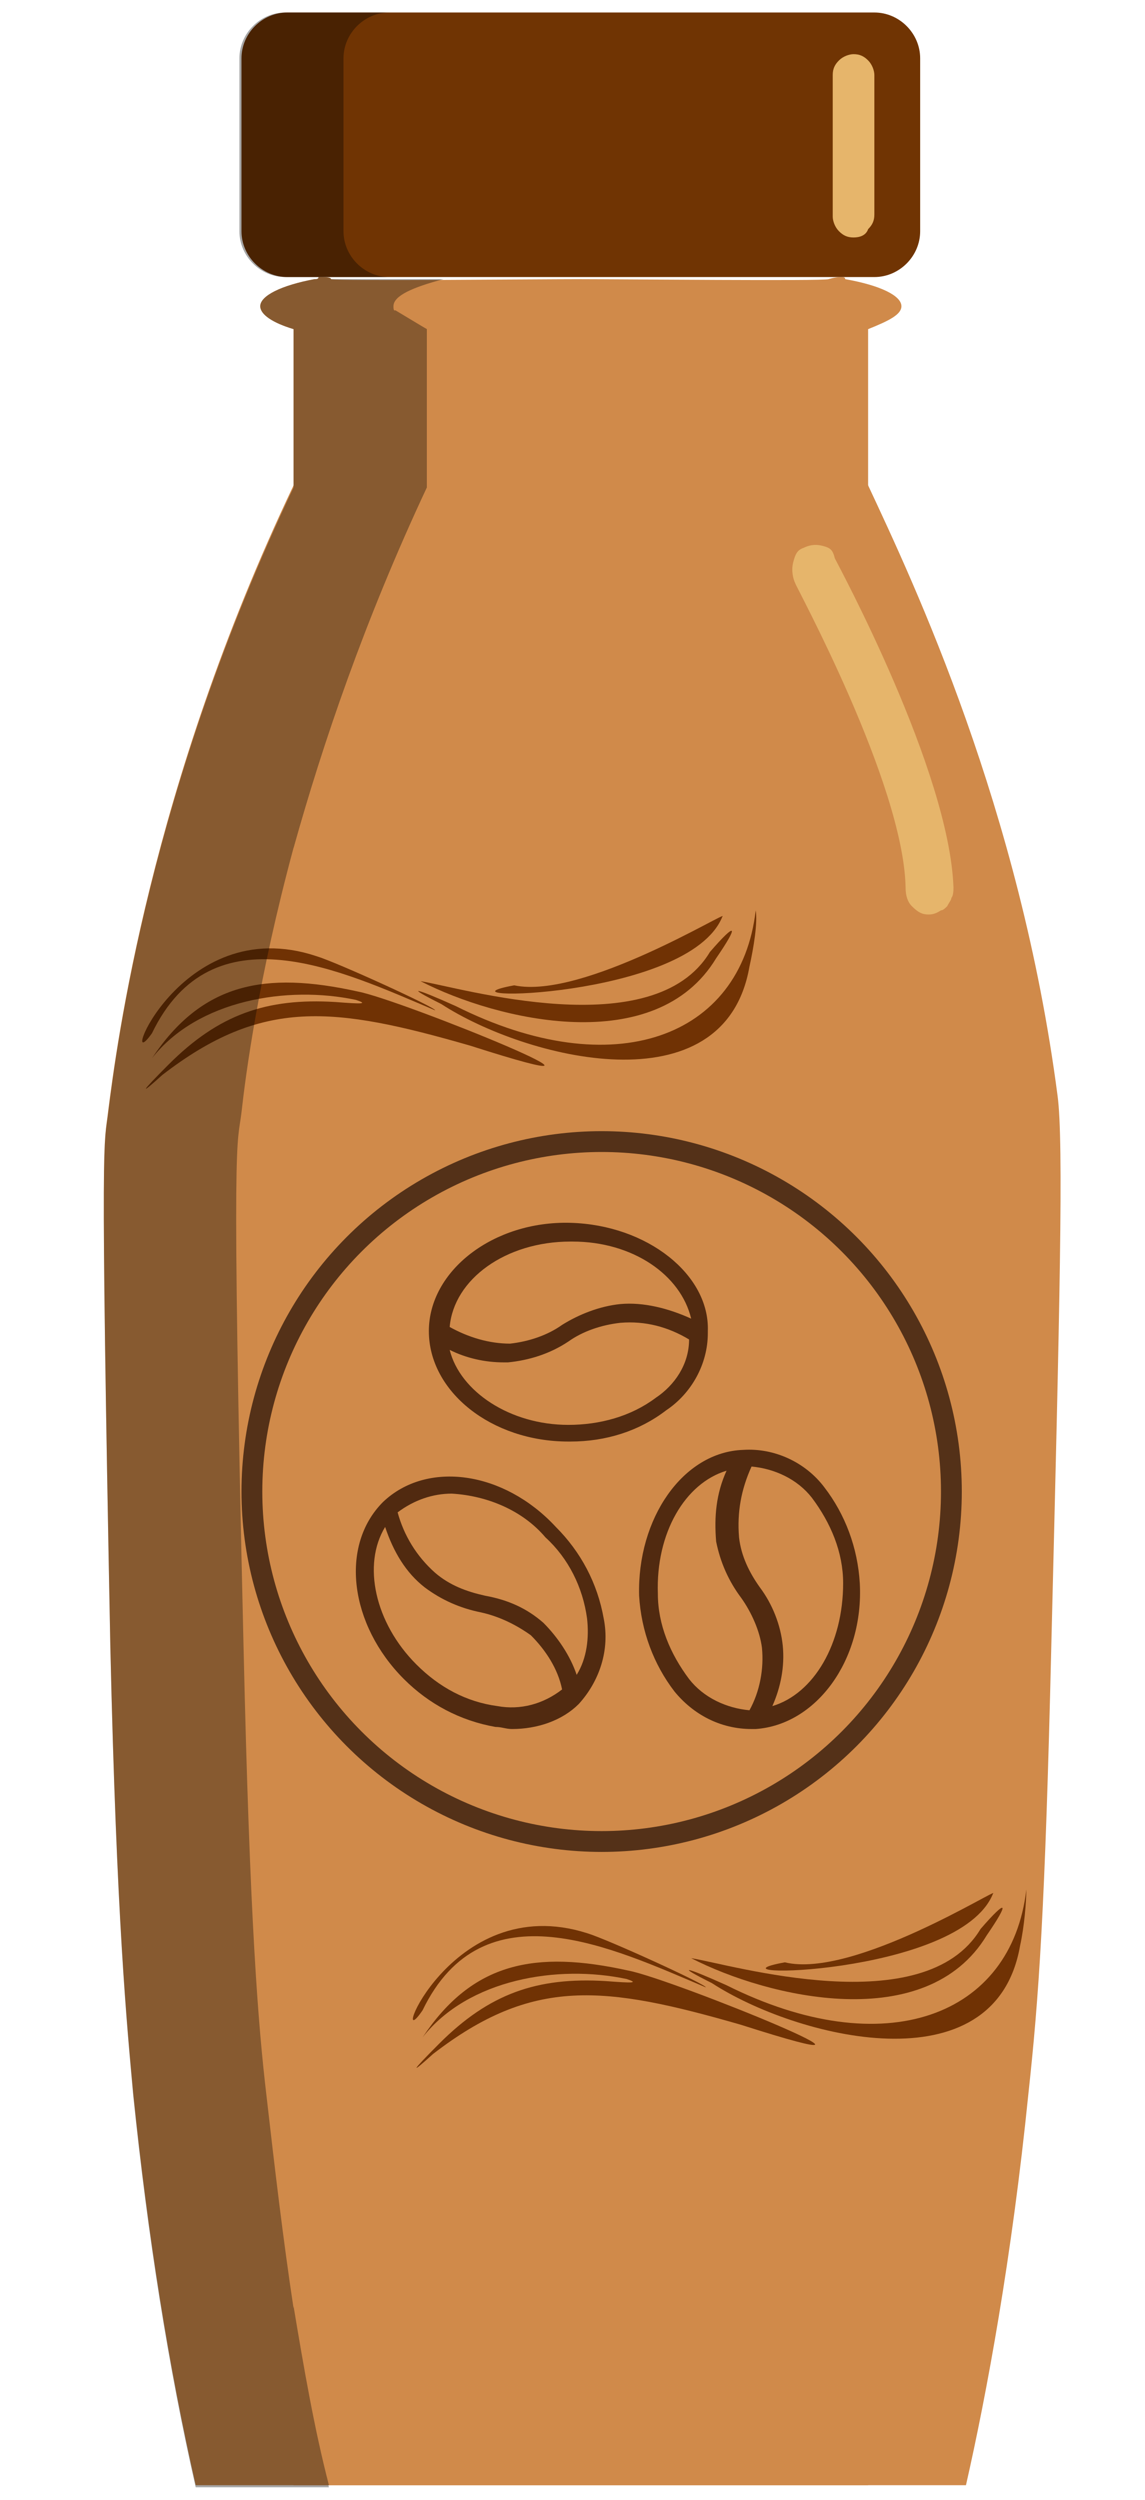 <?xml version="1.0" encoding="utf-8"?>
<!-- Generator: Adobe Illustrator 26.0.1, SVG Export Plug-In . SVG Version: 6.00 Build 0)  -->
<svg version="1.1" id="Layer_1" xmlns="http://www.w3.org/2000/svg" xmlns:xlink="http://www.w3.org/1999/xlink" x="0px" y="0px"
	 viewBox="0 0 55 120" style="enable-background:new 0 0 55 120;" xml:space="preserve">
<style type="text/css">
	.st0{fill:#D08A4A;}
	.st1{fill:#703403;}
	.st2{opacity:0.35;enable-background:new    ;}
	.st3{fill:#E6B56B;}
	.st4{fill:#512A10;}
	.st5{fill-rule:evenodd;clip-rule:evenodd;fill:#703204;}
	.st6{opacity:0.35;}
	.st7{fill:none;stroke:#543118;stroke-miterlimit:10;}
</style>
<g>
	<g>
		<rect x="14.1" y="14.9" class="st0" width="27.6" height="104.4"/>
		<path class="st0" d="M43.3,14.7c0,0.4-0.6,0.7-1.6,1.1c-0.9,0.3-2.1,0.5-3.6,0.7c-2.7,0.4-6.3,0.6-10.2,0.6s-7.5-0.2-10.2-0.6
			c-1.5-0.2-2.7-0.5-3.6-0.7c-1-0.3-1.6-0.7-1.6-1.1c0-0.5,1-1,2.6-1.3c0.1,0,0.2,0,0.2-0.1l0,0c0.3,0,0.6,0,0.6,0.1
			c0.4,0.1,10,0,12,0c1.9,0,11.6,0.1,11.9,0c0,0,0.3-0.1,0.6-0.1l0,0c0.1,0,0.2,0,0.2,0.1C42.3,13.7,43.3,14.2,43.3,14.7z"/>
		<path class="st0" d="M50.5,79c-0.3,12.7-0.6,16.9-1.1,21.5c-0.8,7.9-2,14.4-3,18.8h-37c-1.3-5.7-2.3-12-3-18.8
			C6.1,97.2,5.6,92.2,5.3,79C4.8,53.4,5,55.1,5.2,53.3c0.4-3.1,2-15.5,8.9-30c1.7-3.5,3.3-6.4,4.5-8.5h18.6c1.2,2,2.8,4.9,4.5,8.5
			c2.2,4.7,7.3,15.5,9.1,29.3C51.1,54.8,50.9,62.9,50.5,79z"/>
	</g>
	<path class="st0" d="M9.4,119.3L9.4,119.3z"/>
</g>
<path class="st1" d="M44.2,2.8v8.3c0,1.2-1,2.2-2.2,2.2H13.8c-1.2,0-2.2-1-2.2-2.2V2.8c0-1.2,1-2.2,2.2-2.2H42
	C43.2,0.6,44.2,1.6,44.2,2.8z"/>
<path class="st2" d="M18.7,13.3h-5c-1.2,0-2.2-1-2.2-2.2V2.8c0-1.2,1-2.2,2.2-2.2h5c-1.2,0-2.2,1-2.2,2.2v8.3
	C16.5,12.3,17.5,13.3,18.7,13.3z"/>
<path class="st3" d="M41,11.4c-0.3,0-0.5-0.1-0.7-0.3S40,10.6,40,10.4V3.6c0-0.3,0.1-0.5,0.3-0.7s0.5-0.3,0.7-0.3
	c0.3,0,0.5,0.1,0.7,0.3S42,3.4,42,3.6v6.7c0,0.3-0.1,0.5-0.3,0.7C41.6,11.3,41.3,11.4,41,11.4z"/>
<path class="st3" d="M44.6,43.9c-0.3,0-0.5-0.1-0.8-0.4c-0.2-0.2-0.3-0.5-0.3-0.9c-0.1-5-5.3-14.5-5.3-14.6c-0.1-0.2-0.2-0.6-0.1-1
	s0.2-0.6,0.5-0.7c0.2-0.1,0.5-0.2,0.9-0.1s0.5,0.2,0.6,0.6c0.2,0.4,5.5,10.2,5.7,15.8c0,0.1,0,0.4-0.1,0.5c0,0.1-0.1,0.2-0.2,0.4
	c-0.1,0.1-0.2,0.2-0.3,0.2C44.9,43.9,44.7,43.9,44.6,43.9L44.6,43.9z"/>
<g>
	<path class="st4" d="M18.4,72.1L18.4,72.1c-2.1,2.1-1.6,5.9,1,8.5c1.2,1.2,2.7,2,4.4,2.3c0.3,0,0.5,0.1,0.8,0.1
		c1.2,0,2.4-0.4,3.2-1.2l0,0l0,0c1-1.1,1.5-2.6,1.2-4.1c-0.3-1.7-1.1-3.2-2.3-4.4C24.2,70.6,20.5,70.1,18.4,72.1L18.4,72.1z
		 M21.7,71.7c1.7,0.1,3.4,0.8,4.5,2.1c1.1,1,1.8,2.4,2,3.9c0.1,0.9,0,1.9-0.5,2.7c-0.3-0.9-0.9-1.8-1.6-2.5
		c-0.8-0.7-1.7-1.1-2.8-1.3c-0.9-0.2-1.7-0.5-2.4-1.1c-0.9-0.8-1.5-1.8-1.8-2.9C19.9,72,20.8,71.7,21.7,71.7L21.7,71.7z M20.4,76.2
		c0.8,0.6,1.7,1,2.7,1.2c0.9,0.2,1.7,0.6,2.4,1.1c0.7,0.7,1.3,1.6,1.5,2.6c-0.9,0.7-2,1-3.1,0.8c-1.5-0.2-2.8-0.9-3.9-2
		c-2-2-2.6-4.8-1.5-6.6C18.9,74.5,19.5,75.5,20.4,76.2L20.4,76.2z"/>
	<path class="st4" d="M41.3,76c-0.1-1.7-0.7-3.3-1.7-4.6c-0.9-1.2-2.4-1.9-3.9-1.8c-2.9,0.1-5.1,3.3-5,7l0,0
		c0.1,1.7,0.7,3.3,1.7,4.6c0.9,1.1,2.2,1.8,3.7,1.8c0.1,0,0.1,0,0.2,0C39.2,82.8,41.5,79.7,41.3,76L41.3,76z M36,82.1L36,82.1
		c-1.1-0.1-2.2-0.6-2.9-1.5c-0.9-1.2-1.5-2.6-1.5-4.1c-0.1-2.9,1.3-5.3,3.3-5.9l0,0c-0.5,1.1-0.6,2.2-0.5,3.4c0.2,1,0.6,1.9,1.2,2.7
		c0.5,0.7,0.9,1.6,1,2.4C36.7,80.1,36.5,81.2,36,82.1L36,82.1z M37.1,81.9L37.1,81.9c0.4-0.9,0.6-1.9,0.5-2.9s-0.5-2-1.1-2.8
		c-0.5-0.7-0.9-1.5-1-2.4c-0.1-1.2,0.1-2.3,0.6-3.4c1.1,0.1,2.2,0.6,2.9,1.5c0.9,1.2,1.5,2.6,1.5,4.1C40.5,78.9,39.1,81.3,37.1,81.9
		L37.1,81.9z"/>
	<path class="st4" d="M27.4,58.7c-3.7-0.1-6.8,2.3-6.8,5.2s3,5.3,6.7,5.3h0.1l0,0c1.7,0,3.3-0.5,4.6-1.5c1.2-0.8,2-2.2,2-3.7l0,0
		c0,0,0,0,0-0.1C34.1,61.2,31.1,58.8,27.4,58.7L27.4,58.7z M31.5,67.1L31.5,67.1c-1.2,0.9-2.7,1.3-4.2,1.3c-2.8,0-5.2-1.6-5.7-3.6
		c0.8,0.4,1.7,0.6,2.6,0.6c0.1,0,0.2,0,0.2,0c1-0.1,2-0.4,2.9-1c0.7-0.5,1.6-0.8,2.5-0.9c1.2-0.1,2.3,0.2,3.3,0.8
		C33.1,65.5,32.4,66.5,31.5,67.1L31.5,67.1z M29.8,62.6L29.8,62.6c-1,0.1-2,0.5-2.8,1c-0.7,0.5-1.6,0.8-2.5,0.9c-1,0-2-0.3-2.9-0.8
		c0.2-2.3,2.7-4.1,5.8-4.1h0.1c2.9,0,5.2,1.6,5.7,3.7l0,0C32.1,62.8,30.9,62.5,29.8,62.6L29.8,62.6z"/>
</g>
<g>
	<path class="st5" d="M36,46.4c-1.2,6.9-10.8,4.4-14.8,1.8c-1.8-0.9-1.3-0.8,0.7,0.1c7.6,3.8,13.7,1.5,14.4-4.6
		C36.4,44.3,36.2,45.5,36,46.4z"/>
	<path class="st5" d="M34.7,44c-1.6,4-14.4,4.1-10,3.3C28,48,35.1,43.6,34.7,44z"/>
	<path class="st5" d="M34.4,46c-2.9,4.8-10.5,3-14.2,1.1c1.9,0.3,11.2,3.1,13.9-1.4C35.4,44.2,35.5,44.4,34.4,46z"/>
	<path class="st5" d="M15.2,45.9c1,0.3,5.8,2.5,5.7,2.6c-4.5-1.9-10.7-4.9-13.6,1.1C5.6,52,8.6,43.7,15.2,45.9z"/>
	<path class="st5" d="M17.2,47.6c2.1,0.4,15.1,5.7,5.4,2.6c-6.6-1.9-10-2.3-14.8,1.4c-1.1,1-1.1,0.9,0.3-0.5c2.4-2.4,4.7-3.2,8-3
		c1.3,0.1,1.6,0.1,1-0.1c-3.3-0.7-7.6,0-9.8,2.8C9.7,47.2,12.7,46.6,17.2,47.6z"/>
</g>
<g>
	<path class="st5" d="M49,93.4c-1.2,6.9-10.8,4.4-14.8,1.8c-1.8-0.9-1.3-0.8,0.7,0.1c7.6,3.8,13.7,1.5,14.4-4.6
		C49.3,91.3,49.2,92.5,49,93.4z"/>
	<path class="st5" d="M47.7,90.9c-1.6,4-14.4,4.1-10,3.3C41,95,48.1,90.5,47.7,90.9z"/>
	<path class="st5" d="M47.4,92.9c-2.9,4.8-10.5,3-14.2,1.1c1.9,0.3,11.2,3.1,13.9-1.4C48.4,91.1,48.5,91.3,47.4,92.9z"/>
	<path class="st5" d="M28.2,92.8c1,0.3,5.8,2.5,5.7,2.6c-4.5-1.9-10.7-4.9-13.6,1.1C18.6,99,21.6,90.7,28.2,92.8z"/>
	<path class="st5" d="M30.2,94.6c2.1,0.4,15.1,5.7,5.4,2.6c-6.6-1.9-10-2.3-14.8,1.4c-1.1,1-1.1,0.9,0.3-0.5c2.4-2.4,4.7-3.2,8-3
		c1.3,0.1,1.6,0.1,1-0.1c-3.3-0.7-7.6,0-9.8,2.8C22.7,94.2,25.7,93.6,30.2,94.6z"/>
</g>
<g class="st6">
	<g>
		<path d="M14.1,110.7c0.5,3,1,5.9,1.7,8.6h-1.7V110.7z"/>
		<path d="M20.5,15.8v7.6c-3,6.4-5,12.3-6.4,17.3V15H19L20.5,15.8z"/>
		<path d="M18.9,14.7c0,0.1,0,0.2,0.1,0.3l1.5,0.8v1c-1-0.1-1.9-0.2-2.8-0.3c-1.5-0.2-2.7-0.5-3.6-0.7c-1-0.3-1.6-0.7-1.6-1.1
			c0-0.5,1-1,2.6-1.3c0.1,0,0.2,0,0.2-0.1l0,0c0.3,0,0.6,0,0.6,0.1c0.2,0,2.7,0,5.4,0C19.8,13.8,18.9,14.2,18.9,14.7z"/>
		<path d="M20.5,15.8v7.6c-3,6.4-5,12.3-6.4,17.3c-1.7,6.3-2.3,10.9-2.5,12.7c-0.2,1.7-0.5,0.1,0.1,25.7c0.3,13.2,0.7,18.1,1.1,21.5
			c0.4,3.5,0.8,6.9,1.3,10.2c0.5,3,1,5.9,1.7,8.6H9.4c-1.3-5.7-2.3-12-3-18.8c-0.3-3.3-0.8-8.3-1.1-21.5C4.8,53.5,5,55.1,5.2,53.4
			c0.4-3.2,2-15.5,8.9-30c1.3-2.7,2.5-5,3.6-6.9c0.3-0.6,0.6-1.1,0.9-1.6H19L20.5,15.8z"/>
	</g>
</g>
<circle class="st7" cx="28.9" cy="71.6" r="16.8"/>
</svg>
